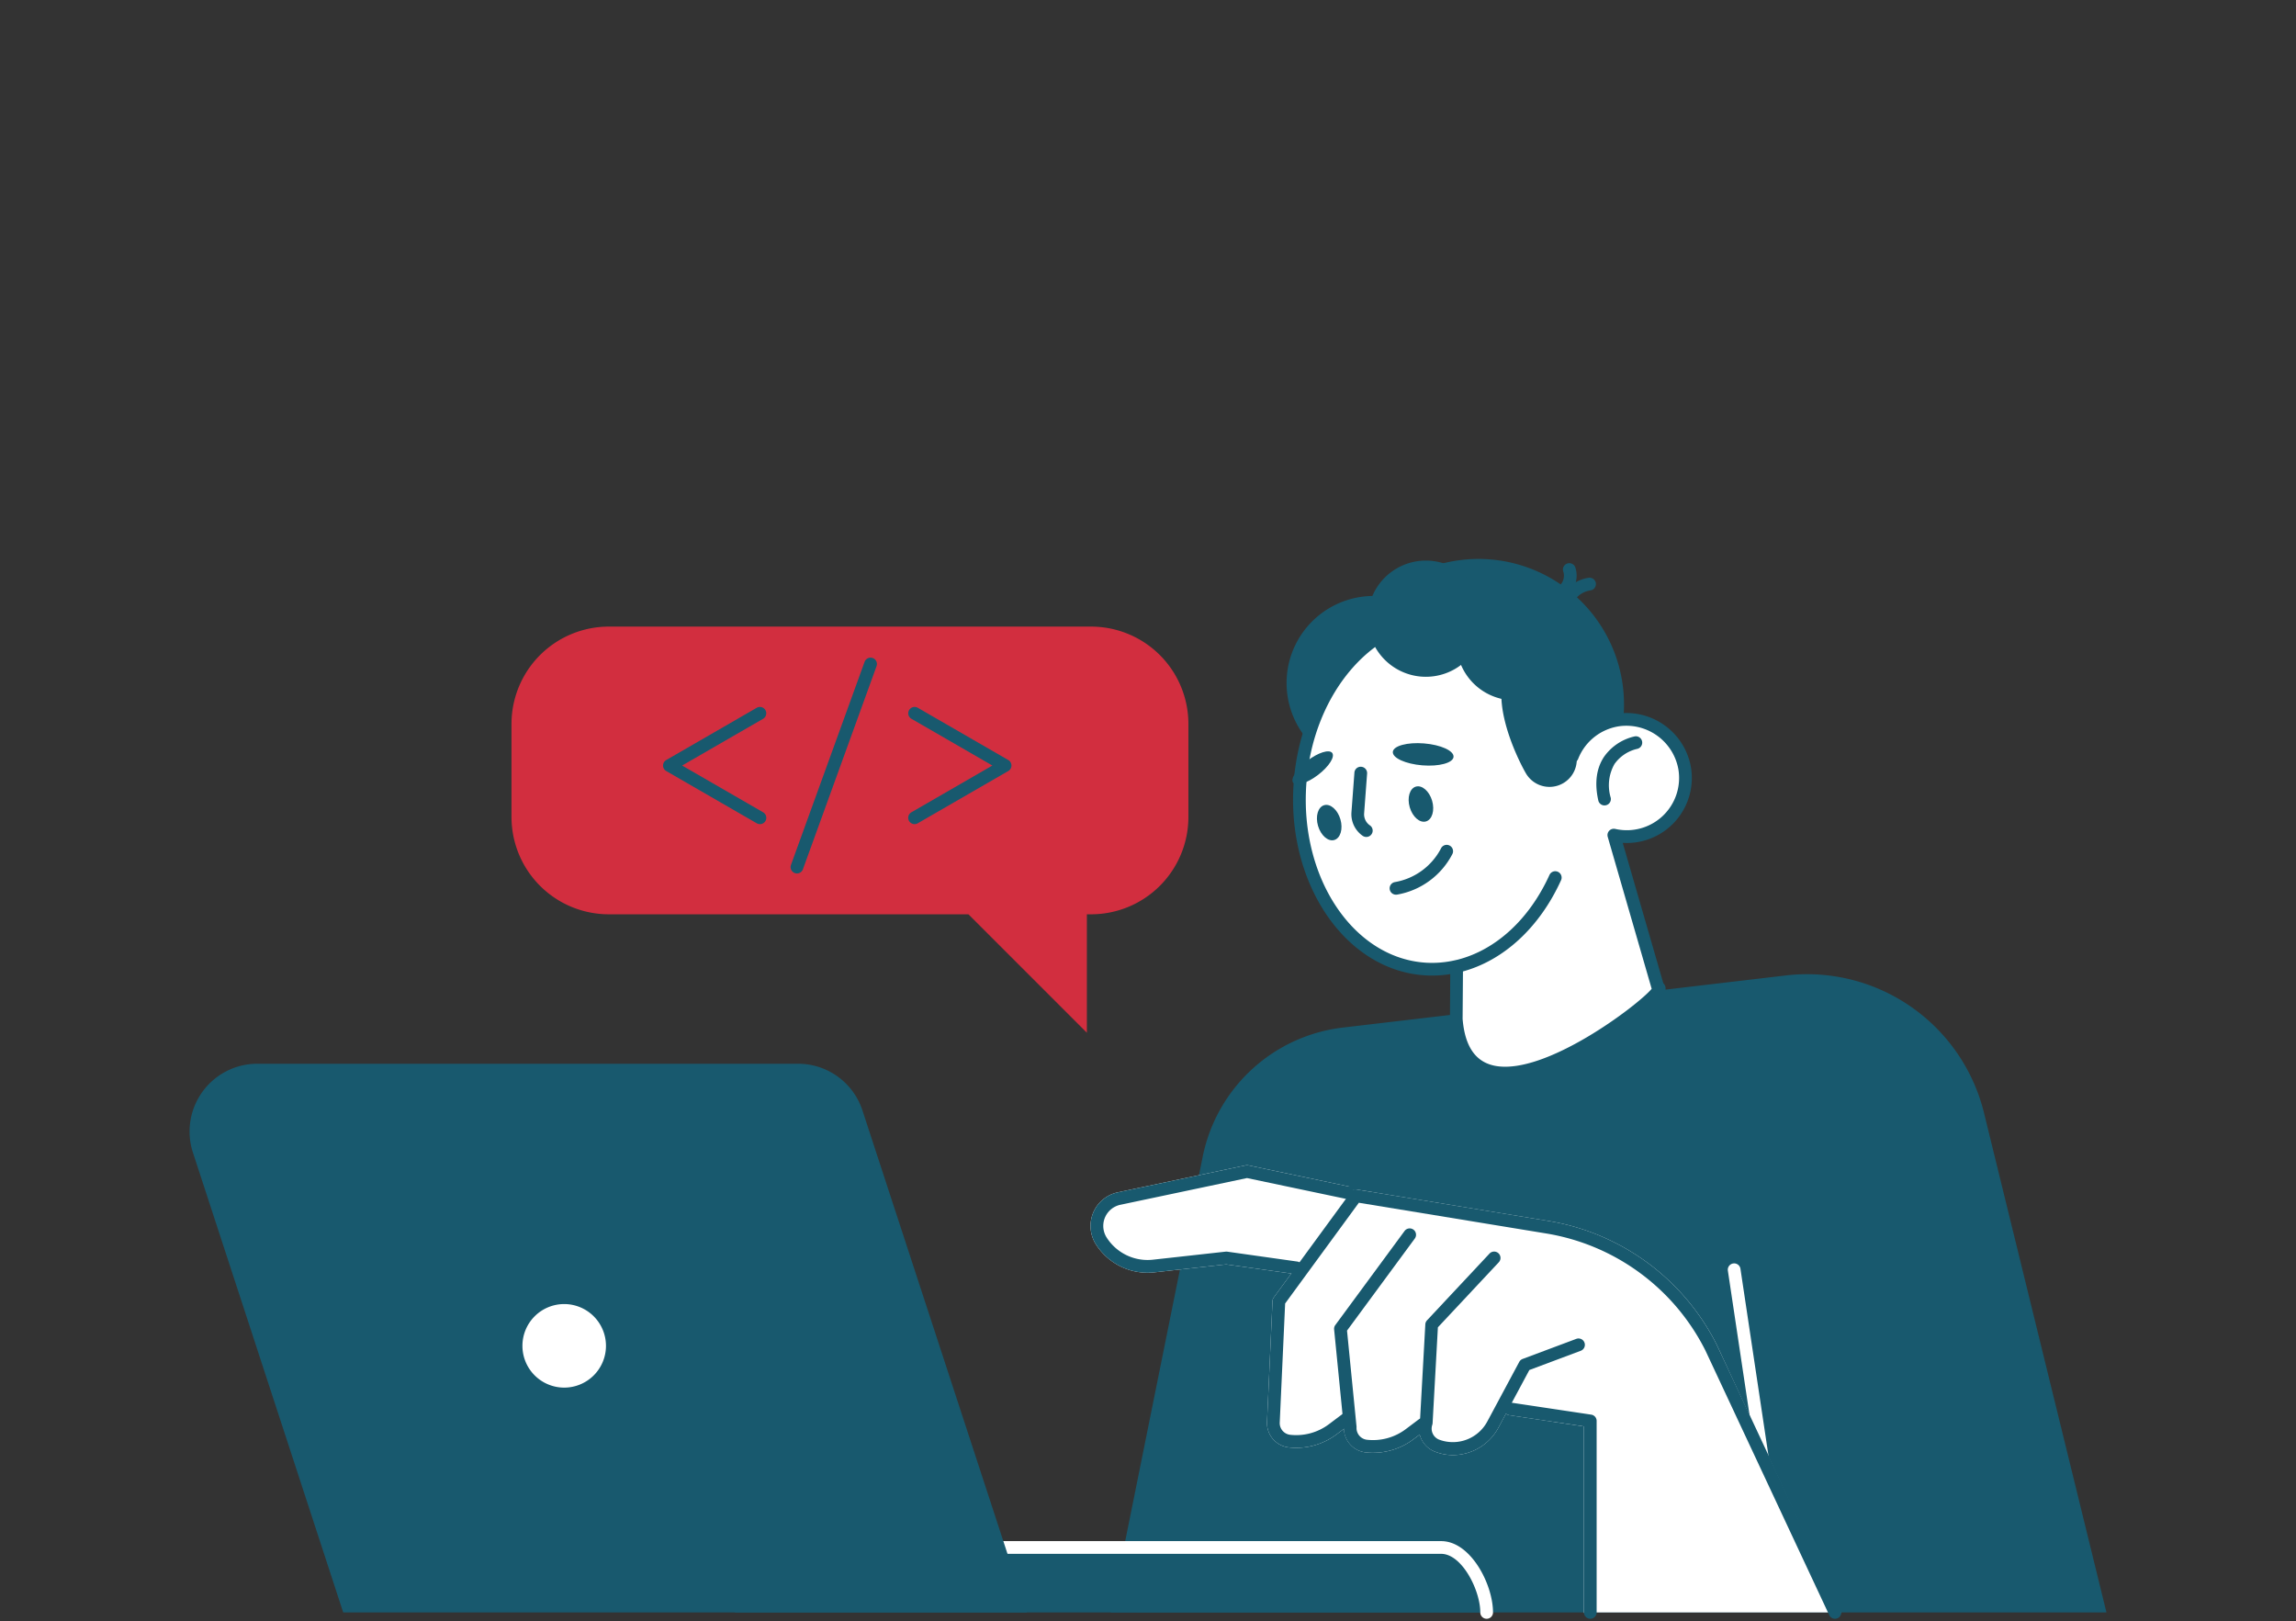 <svg xmlns="http://www.w3.org/2000/svg" xmlns:xlink="http://www.w3.org/1999/xlink" width="398" height="281" viewBox="0 0 398 281">
  <rect x="0" y="0" width="398" height="281" fill="#333333" stroke="none"/>
  <defs>
    <clipPath id="clip-path">
      <rect id="Rechteck_219" data-name="Rechteck 219" width="332.285" height="183.716" fill="none"/>
    </clipPath>
    <clipPath id="clip-App_and_web_development">
      <rect width="398" height="281"/>
    </clipPath>
  </defs>
  <g id="App_and_web_development" data-name="App and web development" clip-path="url(#clip-App_and_web_development)">
    <g id="Gruppe_547" data-name="Gruppe 547" transform="translate(32.857 96.886)">
      <g id="Gruppe_486" data-name="Gruppe 486" clip-path="url(#clip-path)">
        <path id="Pfad_1961" data-name="Pfad 1961" d="M317.418,175.912,296.2,89.348A31.582,31.582,0,0,0,261.832,65.5l-76.773,9.032A28.145,28.145,0,0,0,160.78,96.809l-15.948,79.1Z" transform="translate(14.867 6.702)" fill="#18596e"/>
        <path id="Pfad_1962" data-name="Pfad 1962" d="M179.966,28.477A25.225,25.225,0,1,0,201.732.214a25.225,25.225,0,0,0-21.766,28.263" transform="translate(18.452 0)" fill="#18596e"/>
        <path id="Pfad_1963" data-name="Pfad 1963" d="M172.587,22.859A15.093,15.093,0,1,0,185.61,5.948a15.093,15.093,0,0,0-13.023,16.911" transform="translate(17.703 0.597)" fill="#18596e"/>
        <path id="Pfad_1964" data-name="Pfad 1964" d="M196.185,70.128c-13.111-.919-22.785-15.284-21.609-32.085s12.759-29.679,25.869-28.76c10.946.766,19.49,10.907,21.332,24.012a10.158,10.158,0,0,1,8.2-6.362,10.168,10.168,0,0,1,2.561,20.174,10.132,10.132,0,0,1-3.553-.175l7.651,26.448c3.3-.28-33,29.46-34.967,5.4l.067-9.1a18.9,18.9,0,0,1-5.553.443" transform="translate(17.911 0.948)" fill="#fff"/>
        <path id="Pfad_1965" data-name="Pfad 1965" d="M210.237,89.38a10.574,10.574,0,0,1-3.246-.469c-3.75-1.2-5.875-4.546-6.317-9.938l.055-7.849a19.813,19.813,0,0,1-4.519.205c-13.7-.959-23.849-15.88-22.632-33.263s13.35-30.733,27.046-29.784c10.378.727,19.028,9.589,21.8,21.948a11.254,11.254,0,0,1,7.52-4.292,11.375,11.375,0,0,1,12.5,9.285A11.272,11.272,0,0,1,232.784,48.3a10.961,10.961,0,0,1-2.16.067l7.04,24.34a1.228,1.228,0,0,1,.254.331c.432.837-.248,1.64-.574,2.026-2.687,3.177-17.109,14.315-27.106,14.315m-8.4-20.7a1.1,1.1,0,0,1,1.1,1.11l-.067,9.1c.395,4.773,2.227,7.464,5.6,8.127,8.714,1.7,24.784-10.49,27.174-13.343l-7.618-26.336a1.1,1.1,0,0,1,1.3-1.382A9.058,9.058,0,0,0,240.269,35.6a9.159,9.159,0,0,0-10.053-7.467,9.067,9.067,0,0,0-7.311,5.674,1.1,1.1,0,0,1-2.117-.251c-1.808-12.87-10.163-22.356-20.317-23.067-12.5-.881-23.56,11.569-24.693,27.738s8.1,30.034,20.587,30.908a17.819,17.819,0,0,0,5.23-.419,1.1,1.1,0,0,1,.246-.028" transform="translate(17.808 0.845)" fill="#18596e"/>
        <path id="Pfad_1966" data-name="Pfad 1966" d="M222.574,39.867a1.1,1.1,0,0,1-1.075-.862c-.673-3.009-.34-5.551.987-7.556A8.827,8.827,0,0,1,227.81,27.9a1.1,1.1,0,0,1,.4,2.169,6.656,6.656,0,0,0-3.9,2.613,7.441,7.441,0,0,0-.66,5.839,1.1,1.1,0,0,1-.836,1.317,1.133,1.133,0,0,1-.241.026" transform="translate(22.702 2.862)" fill="#18596e"/>
        <path id="Pfad_1967" data-name="Pfad 1967" d="M199.826,66.563a1.1,1.1,0,0,1-.279-2.169c6.591-1.726,12.345-7.066,15.789-14.652a1.1,1.1,0,1,1,2.009.912c-3.72,8.194-10,13.979-17.239,15.873a1.074,1.074,0,0,1-.28.036" transform="translate(20.399 5.04)" fill="#18596e"/>
        <path id="Pfad_1968" data-name="Pfad 1968" d="M180.274,30.524c.516.675-.58,2.378-2.448,3.806s-3.8,2.039-4.316,1.364.581-2.378,2.448-3.806,3.8-2.039,4.316-1.364" transform="translate(17.798 3.105)" fill="#18596e"/>
        <path id="Pfad_1969" data-name="Pfad 1969" d="M199.689,31.337c-.086,1.05-2.511,1.708-5.417,1.471s-5.192-1.281-5.107-2.33,2.512-1.708,5.417-1.471,5.193,1.28,5.107,2.33" transform="translate(19.418 2.973)" fill="#18596e"/>
        <path id="Pfad_1970" data-name="Pfad 1970" d="M185.231,44.84a1.1,1.1,0,0,1-.627-.2,4.565,4.565,0,0,1-1.943-4.073l.514-6.876a1.089,1.089,0,0,1,1.181-1.017,1.1,1.1,0,0,1,1.018,1.182l-.514,6.875a2.319,2.319,0,0,0,1,2.1,1.1,1.1,0,0,1-.63,2.009" transform="translate(18.749 3.354)" fill="#18596e"/>
        <path id="Pfad_1971" data-name="Pfad 1971" d="M189.787,53.586a1.1,1.1,0,0,1-.205-2.185,11.151,11.151,0,0,0,7.963-5.8,1.1,1.1,0,0,1,2.013.9,13.366,13.366,0,0,1-9.564,7.065,1.031,1.031,0,0,1-.207.02" transform="translate(19.369 4.614)" fill="#18596e"/>
        <path id="Pfad_1972" data-name="Pfad 1972" d="M186.63,15.465a10.071,10.071,0,1,0,3.536-13.8,10.069,10.069,0,0,0-3.536,13.8" transform="translate(19.014 0.027)" fill="#18596e"/>
        <path id="Pfad_1973" data-name="Pfad 1973" d="M200.568,19.167a10.071,10.071,0,1,0,3.536-13.8,10.069,10.069,0,0,0-3.536,13.8" transform="translate(20.444 0.407)" fill="#18596e"/>
        <path id="Pfad_1974" data-name="Pfad 1974" d="M210.5,35.7a4.73,4.73,0,0,0,8.141-4.819c-1.331-2.248-2.576-19.559-8.97-15.773-7.572,4.482-.5,18.344.829,20.592" transform="translate(21.169 1.495)" fill="#18596e"/>
        <path id="Pfad_1975" data-name="Pfad 1975" d="M217.508,6.685a1.1,1.1,0,0,1-.889-1.753A6.148,6.148,0,0,1,220.3,2.968a1.1,1.1,0,0,1,.34,2.179A4.087,4.087,0,0,0,218.4,6.233a1.1,1.1,0,0,1-.891.452" transform="translate(22.214 0.303)" fill="#18596e"/>
        <path id="Pfad_1976" data-name="Pfad 1976" d="M216.445,6.137a1.1,1.1,0,0,1-.83-1.828,2.326,2.326,0,0,0,.416-2.168,1.1,1.1,0,0,1,2.076-.745,4.562,4.562,0,0,1-.837,4.371,1.1,1.1,0,0,1-.825.37" transform="translate(22.105 0.068)" fill="#18596e"/>
        <path id="Pfad_1977" data-name="Pfad 1977" d="M191.84,39.381c.485,1.667,1.748,2.765,2.818,2.453s1.547-1.916,1.062-3.583-1.748-2.765-2.818-2.453-1.547,1.916-1.062,3.583" transform="translate(19.673 3.669)" fill="#18596e"/>
        <path id="Pfad_1978" data-name="Pfad 1978" d="M177.423,42.3c.485,1.667,1.747,2.765,2.818,2.453s1.547-1.916,1.062-3.583-1.748-2.765-2.818-2.453-1.547,1.916-1.062,3.583" transform="translate(18.193 3.969)" fill="#18596e"/>
        <path id="Pfad_1979" data-name="Pfad 1979" d="M85.75,166.661H216.044c0-4.357-3.532-11.259-7.888-11.259H85.75Z" transform="translate(8.802 15.952)" fill="#18596e"/>
        <path id="Pfad_1980" data-name="Pfad 1980" d="M216.145,167.866a1.1,1.1,0,0,1-1.1-1.1c0-3.826-3.171-10.155-6.785-10.155H85.853a1.1,1.1,0,0,1,0-2.205H208.258c5.13,0,8.99,7.5,8.99,12.361a1.1,1.1,0,0,1-1.1,1.1" transform="translate(8.7 15.85)" fill="#fff"/>
        <path id="Pfad_1981" data-name="Pfad 1981" d="M145.108,174.467H26.636L.6,94.8A11.746,11.746,0,0,1,11.755,79.36h93.726a11.745,11.745,0,0,1,11.152,8.057Z" transform="translate(0 8.146)" fill="#18596e"/>
        <path id="Pfad_1982" data-name="Pfad 1982" d="M68.02,124.483a8.344,8.344,0,1,1-8.344-8.344,8.344,8.344,0,0,1,8.344,8.344" transform="translate(5.269 11.922)" fill="#fff"/>
        <path id="Pfad_1983" data-name="Pfad 1983" d="M59.778,134.032a9.446,9.446,0,1,1,9.446-9.446,9.457,9.457,0,0,1-9.446,9.446m0-16.688a7.241,7.241,0,1,0,7.241,7.241,7.249,7.249,0,0,0-7.241-7.241" transform="translate(5.167 11.819)" fill="#18596e"/>
        <path id="Pfad_1984" data-name="Pfad 1984" d="M249.525,156.949a1.1,1.1,0,0,1-1.088-.939l-6.6-44a1.1,1.1,0,1,1,2.18-.327l6.6,44a1.1,1.1,0,0,1-.926,1.254,1.053,1.053,0,0,1-.165.012" transform="translate(24.824 11.368)" fill="#fff"/>
        <path id="Pfad_1985" data-name="Pfad 1985" d="M271.674,172.83l-21.463-46.364a39.94,39.94,0,0,0-29.182-21.493L187.842,99.53A1.007,1.007,0,0,1,186.43,99l-17.438-3.669a1.093,1.093,0,0,0-.455,0l-22.17,4.68a5.953,5.953,0,0,0-3.769,9.056,10.621,10.621,0,0,0,10.133,4.811l12.426-1.376,11.287,1.582-3.046,4.163a1.087,1.087,0,0,0-.212.6l-.95,20.969a4.257,4.257,0,0,0,3.784,4.416,11.631,11.631,0,0,0,8.269-2.265l1.278-.958a4.248,4.248,0,0,0,3.771,4.082,11.654,11.654,0,0,0,8.268-2.265l1.1-.824a4.337,4.337,0,0,0,2.571,2.934,8.549,8.549,0,0,0,3.2.623,9.005,9.005,0,0,0,7.9-4.813l1.282-2.392a1.063,1.063,0,0,0,.566.291l12.942,1.94V172.83c0,.3.119-.207.332,0s.483,0,.771,0a.2.2,0,0,0,.025,0h42.421c.378-.009.726.323.92,0s.211.337.042,0" transform="translate(14.54 9.784)" fill="#fff"/>
        <path id="Pfad_1986" data-name="Pfad 1986" d="M267.841,173.541a1.1,1.1,0,0,1-1-.635l-21.464-45.871a37.711,37.711,0,0,0-27.552-20.277l-32.52-5.332-12.779,17.464-.935,20.637a2.047,2.047,0,0,0,1.82,2.124,9.435,9.435,0,0,0,6.707-1.837l2.263-1.7a1.1,1.1,0,0,1,1.322,1.765l-2.263,1.695a11.628,11.628,0,0,1-8.269,2.265,4.256,4.256,0,0,1-3.784-4.416l.95-20.969a1.1,1.1,0,0,1,.212-.6l13.375-18.28a1.1,1.1,0,0,1,1.068-.438l33.188,5.443a39.94,39.94,0,0,1,29.182,21.493l21.475,45.9a1.1,1.1,0,0,1-1,1.57" transform="translate(17.388 10.175)" fill="#18596e"/>
        <path id="Pfad_1987" data-name="Pfad 1987" d="M186.68,144.142a12.05,12.05,0,0,1-1.274-.068,4.257,4.257,0,0,1-3.788-4.331l-1.682-16.987a1.1,1.1,0,0,1,.21-.762l12-16.3A1.1,1.1,0,0,1,193.922,107l-11.749,15.96L183.82,139.6a1.078,1.078,0,0,1,0,.158,2.048,2.048,0,0,0,1.82,2.125,9.443,9.443,0,0,0,6.709-1.837l2.262-1.7a1.1,1.1,0,1,1,1.322,1.765l-2.262,1.695a11.641,11.641,0,0,1-7,2.334" transform="translate(18.47 10.804)" fill="#18596e"/>
        <path id="Pfad_1988" data-name="Pfad 1988" d="M199.178,144.167a8.549,8.549,0,0,1-3.2-.623,4.282,4.282,0,0,1-2.535-5.175l.934-16.873a1.1,1.1,0,0,1,.3-.694L205.5,109.237a1.1,1.1,0,1,1,1.61,1.507l-10.555,11.275-.918,16.613a1.115,1.115,0,0,1-.057.293,2.048,2.048,0,0,0,1.156,2.548,6.77,6.77,0,0,0,8.4-3.161l5.522-10.3a1.105,1.105,0,0,1,.586-.512l9.3-3.48a1.1,1.1,0,1,1,.773,2.065l-8.908,3.334-5.326,9.934a9.005,9.005,0,0,1-7.9,4.813" transform="translate(19.839 11.177)" fill="#18596e"/>
        <path id="Pfad_1989" data-name="Pfad 1989" d="M177.262,114.19a1.049,1.049,0,0,1-.154-.011L165.157,112.5,152.73,113.88a10.62,10.62,0,0,1-10.132-4.812,5.952,5.952,0,0,1,3.769-9.056l22.17-4.68a1.131,1.131,0,0,1,.455,0L186.43,99a1.1,1.1,0,0,1-.454,2.158l-17.211-3.621-21.943,4.631a3.748,3.748,0,0,0-2.373,5.7,8.41,8.41,0,0,0,8.039,3.816l12.564-1.39a1.081,1.081,0,0,1,.273,0L177.413,112a1.1,1.1,0,0,1-.151,2.194" transform="translate(14.54 9.784)" fill="#18596e"/>
        <path id="Pfad_1990" data-name="Pfad 1990" d="M221.6,170.1a1.1,1.1,0,0,1-1.1-1.1V136.757l-12.941-1.94a1.1,1.1,0,1,1,.327-2.18l13.879,2.08a1.1,1.1,0,0,1,.939,1.091V169a1.1,1.1,0,0,1-1.1,1.1" transform="translate(21.209 13.614)" fill="#18596e"/>
        <path id="Pfad_1991" data-name="Pfad 1991" d="M151.081,10.64h-83.6A16.87,16.87,0,0,0,50.614,27.509V43.638A16.871,16.871,0,0,0,67.485,60.509h62.332L150.35,81.042V60.509h.731A16.87,16.87,0,0,0,167.95,43.638V27.509A16.869,16.869,0,0,0,151.081,10.64" transform="translate(5.196 1.092)" fill="#d22e3f"/>
        <path id="Pfad_1992" data-name="Pfad 1992" d="M91.227,43.583a1.1,1.1,0,0,1-.55-.148L74.992,34.381a1.1,1.1,0,0,1,0-1.91l15.684-9.055a1.1,1.1,0,0,1,1.1,1.911l-14.03,8.1,14.03,8.1a1.1,1.1,0,0,1-.552,2.058" transform="translate(7.641 2.388)" fill="#18596e"/>
        <path id="Pfad_1993" data-name="Pfad 1993" d="M114.091,43.583a1.1,1.1,0,0,1-.552-2.058l14.029-8.1-14.029-8.1a1.1,1.1,0,0,1,1.1-1.911l15.683,9.055a1.1,1.1,0,0,1,0,1.91l-15.683,9.055a1.1,1.1,0,0,1-.55.148" transform="translate(11.598 2.388)" fill="#18596e"/>
        <path id="Pfad_1994" data-name="Pfad 1994" d="M95.591,52.925a1.105,1.105,0,0,1-1.036-1.479l12.76-35.2a1.1,1.1,0,1,1,2.073.752L96.627,52.2a1.1,1.1,0,0,1-1.036.728" transform="translate(9.699 1.593)" fill="#18596e"/>
      </g>
    </g>
  </g>
</svg>
